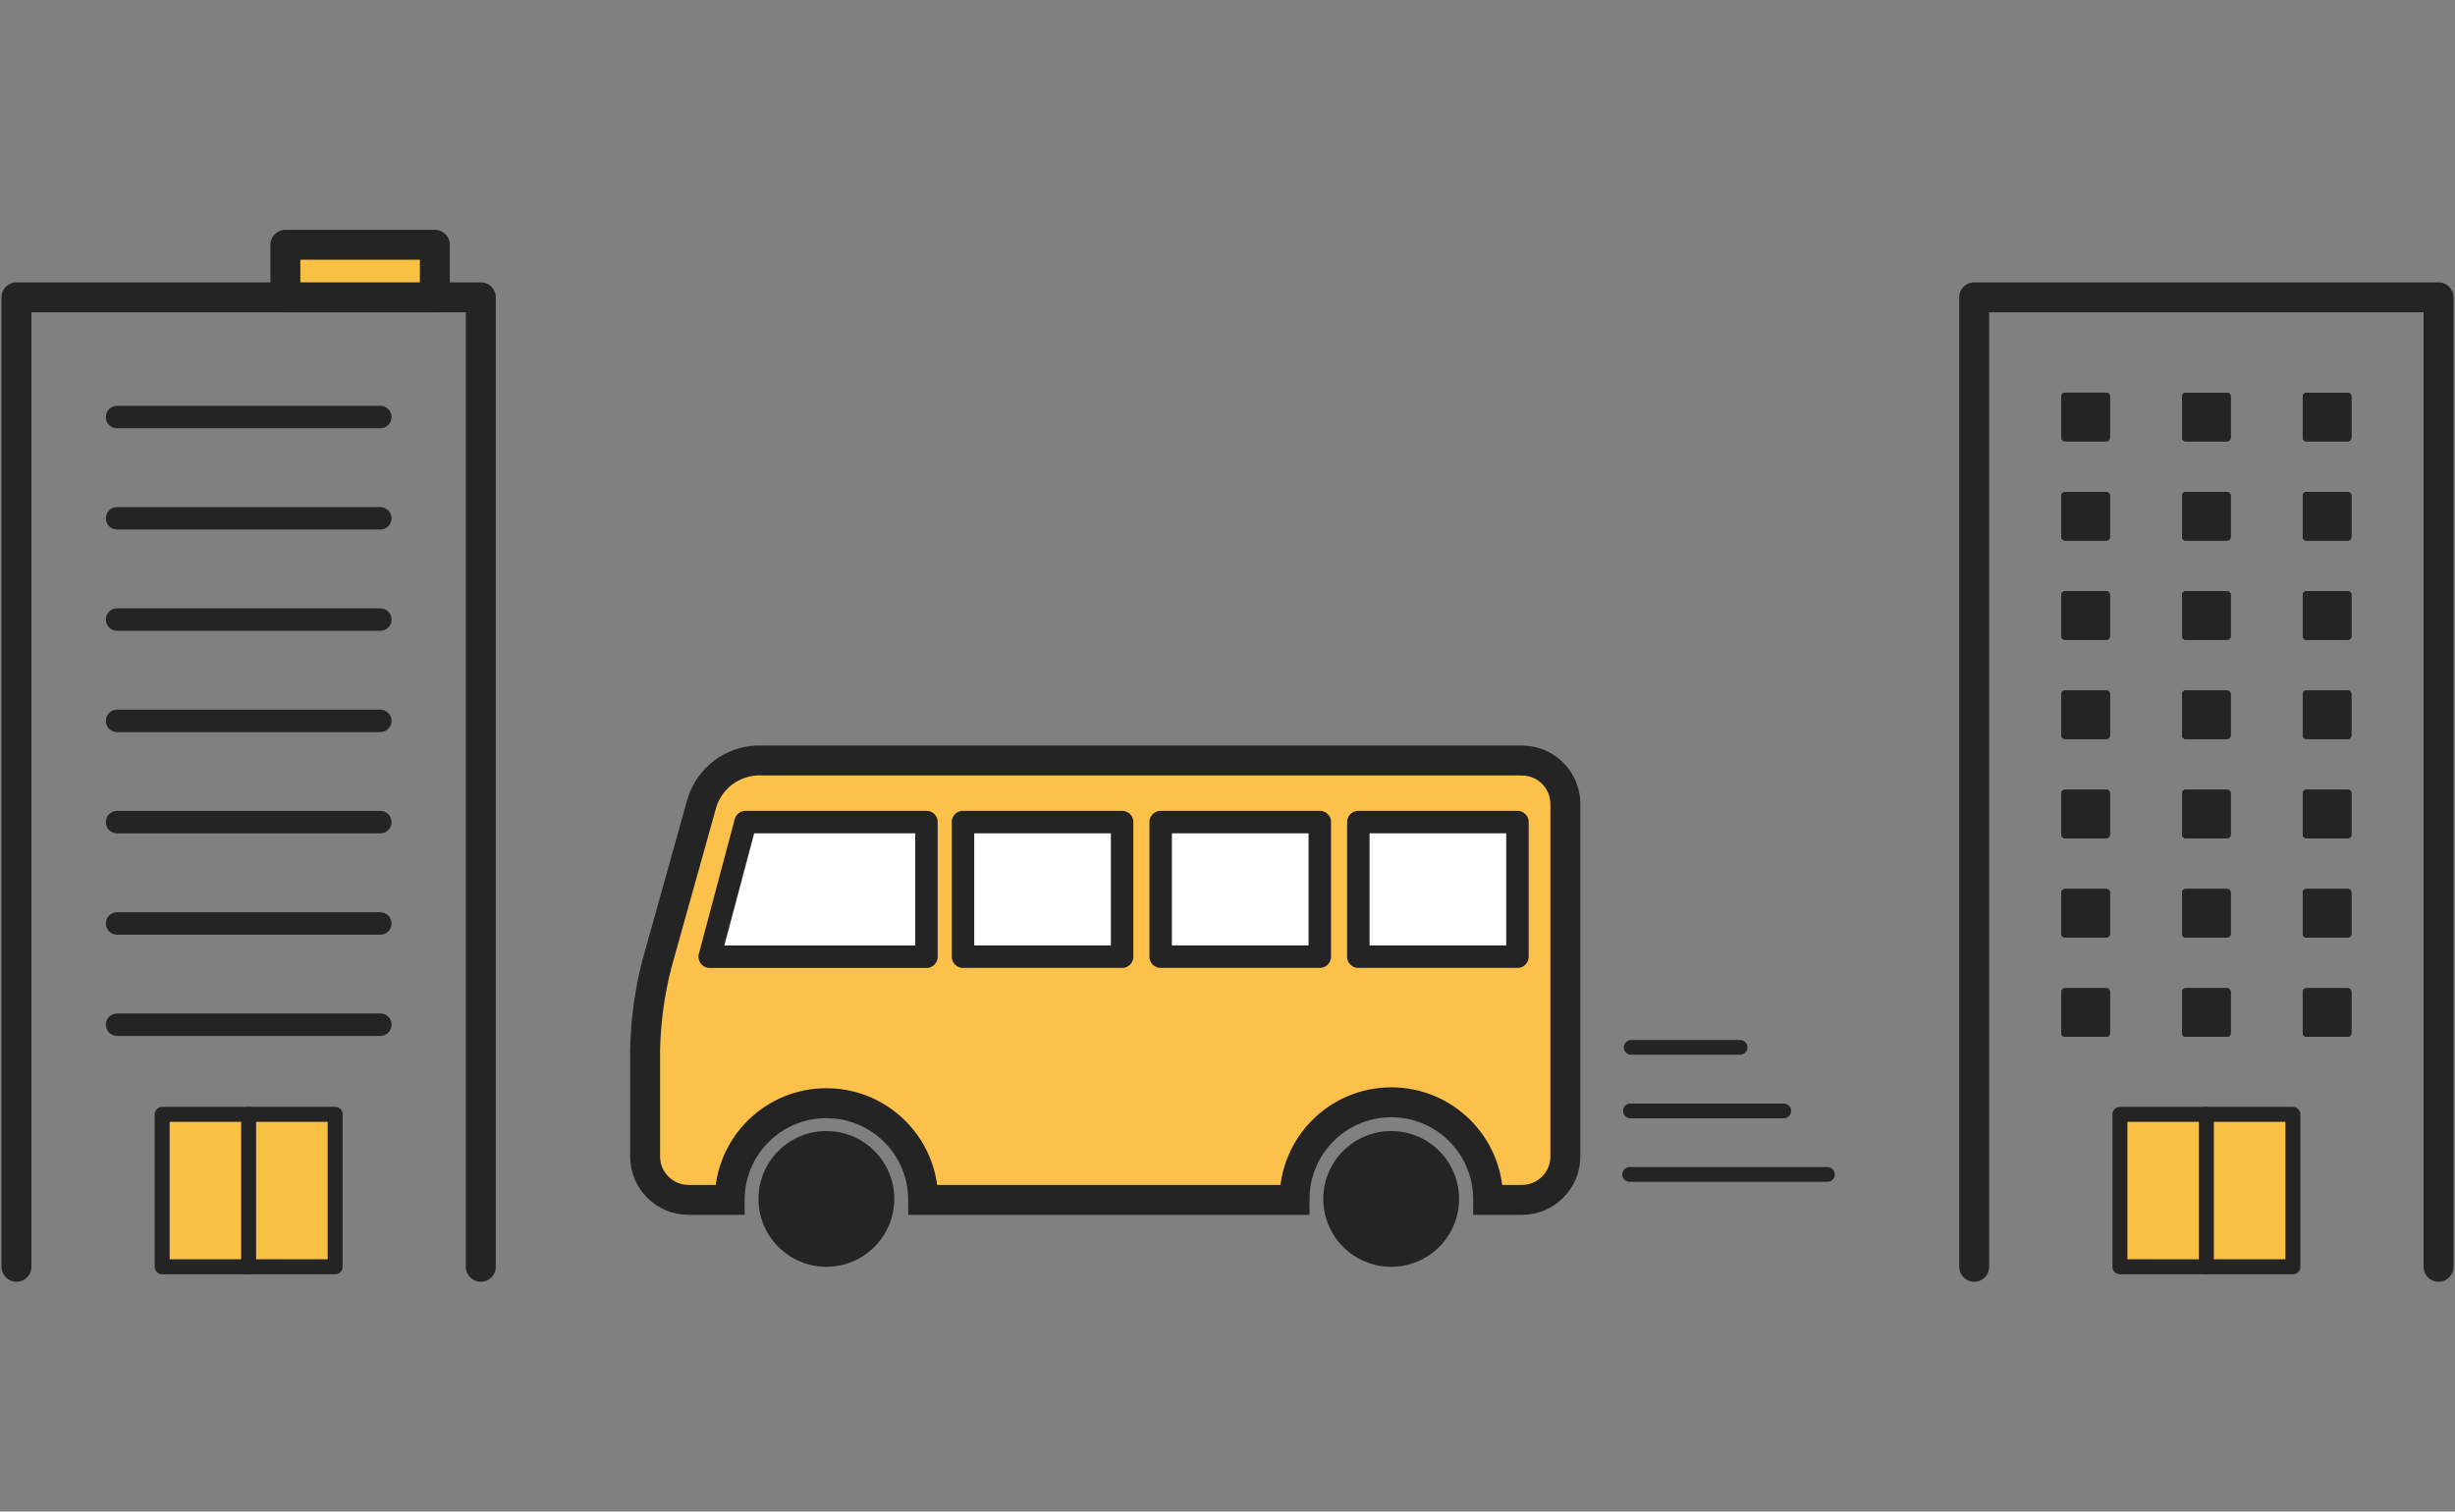 <?xml version="1.0" encoding="UTF-8"?><svg id="b" xmlns="http://www.w3.org/2000/svg" viewBox="0 0 328 202" width="328" height="202"><rect x="0" y="0" width="328" height="202" fill="#808080" stroke="none"/><g id="c"><rect width="328" height="202" style="fill:none;"/><path id="d" d="M275.87,58.97h5.56c.26,0,.47-.21.47-.47h0v-5.56c0-.26-.21-.47-.47-.47,0,0,0,0,0,0h-5.56c-.26,0-.47.21-.47.47h0v5.56c0,.26.21.47.47.47h0" style="fill:#242424;"/><path id="e" d="M297.56,52.48h-5.56c-.26,0-.47.21-.47.47h0v5.56c0,.26.21.47.47.47,0,0,0,0,0,0h5.56c.26,0,.47-.21.47-.47v-5.56c0-.26-.21-.47-.47-.47" style="fill:#242424;"/><path id="f" d="M313.69,52.48h-5.56c-.26,0-.47.21-.47.47h0v5.56c0,.26.21.47.47.47,0,0,0,0,0,0h5.56c.26,0,.47-.21.47-.47v-5.56c0-.26-.21-.47-.47-.47" style="fill:#242424;"/><path id="g" d="M275.87,58.97h5.56c.26,0,.47-.21.47-.47h0v-5.56c0-.26-.21-.47-.47-.47,0,0,0,0,0,0h-5.56c-.26,0-.47.21-.47.47h0v5.56c0,.26.21.47.47.47h0" style="fill:#242424;"/><path id="h" d="M297.56,52.48h-5.56c-.26,0-.47.21-.47.47h0v5.56c0,.26.21.47.47.47,0,0,0,0,0,0h5.56c.26,0,.47-.21.47-.47v-5.56c0-.26-.21-.47-.47-.47" style="fill:#242424;"/><path id="i" d="M313.69,52.48h-5.56c-.26,0-.47.21-.47.47h0v5.56c0,.26.21.47.47.47,0,0,0,0,0,0h5.56c.26,0,.47-.21.47-.47v-5.56c0-.26-.21-.47-.47-.47" style="fill:#242424;"/><path id="j" d="M275.87,72.24h5.56c.26,0,.47-.21.47-.47h0v-5.56c0-.26-.21-.47-.47-.47h-5.56c-.26,0-.47.21-.47.47h0v5.56c0,.26.21.47.47.47h0" style="fill:#242424;"/><path id="k" d="M297.56,65.74h-5.56c-.26,0-.47.21-.47.47h0v5.56c0,.26.21.47.47.47h5.56c.26,0,.47-.21.47-.47v-5.56c0-.26-.21-.47-.47-.47" style="fill:#242424;"/><path id="l" d="M313.69,65.74h-5.56c-.26,0-.47.21-.47.47h0v5.56c0,.26.21.47.47.47h5.56c.26,0,.47-.21.47-.47v-5.56c0-.26-.21-.47-.47-.47" style="fill:#242424;"/><path id="m" d="M275.87,72.24h5.56c.26,0,.47-.21.47-.47h0v-5.56c0-.26-.21-.47-.47-.47h-5.56c-.26,0-.47.21-.47.47h0v5.56c0,.26.21.47.47.47h0" style="fill:#242424;"/><path id="n" d="M297.56,65.74h-5.56c-.26,0-.47.21-.47.47h0v5.56c0,.26.21.47.47.47h5.56c.26,0,.47-.21.47-.47v-5.56c0-.26-.21-.47-.47-.47" style="fill:#242424;"/><path id="o" d="M313.69,65.74h-5.56c-.26,0-.47.21-.47.47h0v5.56c0,.26.21.47.47.47h5.56c.26,0,.47-.21.47-.47v-5.56c0-.26-.21-.47-.47-.47" style="fill:#242424;"/><path id="p" d="M275.87,85.5h5.56c.26,0,.47-.21.47-.47h0v-5.56c0-.26-.21-.47-.47-.47h-5.56c-.26,0-.47.21-.47.47h0v5.56c0,.26.21.47.47.47h0" style="fill:#242424;"/><path id="q" d="M297.56,79h-5.56c-.26,0-.47.21-.47.47h0v5.56c0,.26.21.47.47.47h5.56c.26,0,.47-.21.47-.47v-5.56c0-.26-.21-.47-.47-.47" style="fill:#242424;"/><path id="r" d="M313.69,79h-5.56c-.26,0-.47.21-.47.47h0v5.56c0,.26.21.47.47.47h5.56c.26,0,.47-.21.47-.47v-5.56c0-.26-.21-.47-.47-.47" style="fill:#242424;"/><path id="s" d="M275.87,85.5h5.56c.26,0,.47-.21.47-.47h0v-5.56c0-.26-.21-.47-.47-.47h-5.56c-.26,0-.47.21-.47.47h0v5.56c0,.26.21.47.47.47h0" style="fill:#242424;"/><path id="t" d="M297.56,79h-5.56c-.26,0-.47.21-.47.47h0v5.56c0,.26.21.47.47.47h5.56c.26,0,.47-.21.47-.47v-5.56c0-.26-.21-.47-.47-.47" style="fill:#242424;"/><path id="u" d="M313.69,79h-5.56c-.26,0-.47.21-.47.47h0v5.56c0,.26.21.47.47.47h5.56c.26,0,.47-.21.47-.47v-5.56c0-.26-.21-.47-.47-.47" style="fill:#242424;"/><path id="v" d="M275.87,98.76h5.56c.26,0,.47-.21.47-.47h0v-5.56c0-.26-.21-.47-.47-.47h-5.56c-.26,0-.47.21-.47.47h0v5.55c0,.26.21.47.47.47h0" style="fill:#242424;"/><path id="w" d="M297.56,92.26h-5.56c-.26,0-.47.21-.47.47h0v5.56c0,.26.21.47.47.47h5.56c.26,0,.47-.21.47-.47v-5.55c0-.26-.21-.47-.47-.47" style="fill:#242424;"/><path id="x" d="M313.69,92.26h-5.56c-.26,0-.47.21-.47.47h0v5.56c0,.26.21.47.47.47h5.56c.26,0,.47-.21.47-.47v-5.55c0-.26-.21-.47-.47-.47" style="fill:#242424;"/><path id="y" d="M275.87,98.76h5.56c.26,0,.47-.21.47-.47h0v-5.56c0-.26-.21-.47-.47-.47h-5.56c-.26,0-.47.21-.47.47h0v5.55c0,.26.21.47.47.47h0" style="fill:#242424;"/><path id="z" d="M297.56,92.26h-5.56c-.26,0-.47.21-.47.47h0v5.56c0,.26.21.47.47.47h5.56c.26,0,.47-.21.47-.47v-5.55c0-.26-.21-.47-.47-.47" style="fill:#242424;"/><path id="aa" d="M313.69,92.26h-5.56c-.26,0-.47.21-.47.47h0v5.56c0,.26.21.47.47.47h5.56c.26,0,.47-.21.47-.47v-5.55c0-.26-.21-.47-.47-.47" style="fill:#242424;"/><path id="ab" d="M275.87,112.02h5.56c.26,0,.47-.21.47-.47h0v-5.56c0-.26-.21-.47-.47-.47h-5.56c-.26,0-.47.21-.47.47h0v5.56c0,.26.21.47.47.47h0" style="fill:#242424;"/><path id="ac" d="M297.56,105.52h-5.56c-.26,0-.47.21-.47.47h0v5.56c0,.26.21.47.47.47h5.56c.26,0,.47-.21.47-.47v-5.56c0-.26-.21-.47-.47-.47" style="fill:#242424;"/><path id="ad" d="M313.69,105.52h-5.56c-.26,0-.47.21-.47.47h0v5.56c0,.26.21.47.47.47h5.56c.26,0,.47-.21.47-.47v-5.56c0-.26-.21-.47-.47-.47" style="fill:#242424;"/><path id="ae" d="M275.87,112.02h5.56c.26,0,.47-.21.47-.47h0v-5.56c0-.26-.21-.47-.47-.47h-5.56c-.26,0-.47.21-.47.47h0v5.56c0,.26.21.47.47.47h0" style="fill:#242424;"/><path id="af" d="M297.56,105.52h-5.56c-.26,0-.47.21-.47.47h0v5.56c0,.26.21.47.47.47h5.56c.26,0,.47-.21.47-.47v-5.56c0-.26-.21-.47-.47-.47" style="fill:#242424;"/><path id="ag" d="M313.69,105.52h-5.56c-.26,0-.47.21-.47.47h0v5.56c0,.26.21.47.47.47h5.56c.26,0,.47-.21.47-.47v-5.56c0-.26-.21-.47-.47-.47" style="fill:#242424;"/><path id="ah" d="M275.87,125.29h5.56c.26,0,.47-.21.47-.47h0v-5.56c0-.26-.21-.47-.47-.47h-5.56c-.26,0-.47.21-.47.47h0v5.56c0,.26.21.47.47.47h0" style="fill:#242424;"/><path id="ai" d="M297.56,118.79h-5.56c-.26,0-.47.21-.47.47h0v5.56c0,.26.21.47.47.47h5.56c.26,0,.47-.21.47-.47v-5.56c0-.26-.21-.47-.47-.47" style="fill:#242424;"/><path id="aj" d="M313.69,118.79h-5.56c-.26,0-.47.21-.47.47h0v5.56c0,.26.21.47.47.47h5.56c.26,0,.47-.21.47-.47v-5.56c0-.26-.21-.47-.47-.47" style="fill:#242424;"/><path id="ak" d="M275.87,125.29h5.56c.26,0,.47-.21.47-.47h0v-5.56c0-.26-.21-.47-.47-.47h-5.56c-.26,0-.47.21-.47.47h0v5.56c0,.26.21.47.47.47h0" style="fill:#242424;"/><path id="al" d="M297.56,118.79h-5.56c-.26,0-.47.21-.47.47h0v5.56c0,.26.21.47.47.47h5.56c.26,0,.47-.21.47-.47v-5.56c0-.26-.21-.47-.47-.47" style="fill:#242424;"/><path id="am" d="M313.69,118.79h-5.56c-.26,0-.47.21-.47.47h0v5.56c0,.26.21.47.47.47h5.56c.26,0,.47-.21.47-.47v-5.56c0-.26-.21-.47-.47-.47" style="fill:#242424;"/><path id="an" d="M275.87,138.55h5.56c.26,0,.47-.21.47-.47h0v-5.56c0-.26-.21-.47-.47-.47h-5.56c-.26,0-.47.21-.47.47h0v5.56c0,.26.21.47.47.47h0" style="fill:#242424;"/><path id="ao" d="M297.56,132.05h-5.56c-.26,0-.47.21-.47.47h0v5.56c0,.26.21.47.47.47h5.56c.26,0,.47-.21.47-.47v-5.56c0-.26-.21-.47-.47-.47" style="fill:#242424;"/><path id="ap" d="M313.69,132.05h-5.56c-.26,0-.47.21-.47.47h0v5.56c0,.26.21.47.47.47h5.56c.26,0,.47-.21.47-.47v-5.56c0-.26-.21-.47-.47-.47" style="fill:#242424;"/><path id="aq" d="M275.87,138.55h5.56c.26,0,.47-.21.47-.47h0v-5.56c0-.26-.21-.47-.47-.47h-5.56c-.26,0-.47.21-.47.47h0v5.56c0,.26.21.47.47.47h0" style="fill:#242424;"/><path id="ar" d="M297.56,132.05h-5.56c-.26,0-.47.21-.47.47h0v5.56c0,.26.21.47.47.47h5.56c.26,0,.47-.21.47-.47v-5.56c0-.26-.21-.47-.47-.47" style="fill:#242424;"/><path id="as" d="M313.69,132.05h-5.56c-.26,0-.47.21-.47.47h0v5.56c0,.26.21.47.47.47h5.56c.26,0,.47-.21.47-.47v-5.56c0-.26-.21-.47-.47-.47" style="fill:#242424;"/><path id="at" d="M2.2,169.28V39.73h62.04v129.55" style="fill:none; stroke:#242424; stroke-linecap:round; stroke-linejoin:round; stroke-width:4px;"/><rect id="au" x="38.13" y="32.71" width="19.97" height="7.02" style="fill:#f8c144; stroke:#242424; stroke-linecap:round; stroke-linejoin:round; stroke-width:4px;"/><rect id="av" x="21.67" y="148.91" width="23.11" height="20.37" style="fill:#f8c144; stroke:#242424; stroke-linecap:round; stroke-linejoin:round; stroke-width:2px;"/><line id="aw" x1="15.64" y1="55.73" x2="50.81" y2="55.73" style="fill:none; stroke:#242424; stroke-linecap:round; stroke-linejoin:round; stroke-width:3px;"/><line id="ax" x1="15.64" y1="69.26" x2="50.81" y2="69.26" style="fill:none; stroke:#242424; stroke-linecap:round; stroke-linejoin:round; stroke-width:3px;"/><line id="ay" x1="15.64" y1="82.79" x2="50.81" y2="82.79" style="fill:none; stroke:#242424; stroke-linecap:round; stroke-linejoin:round; stroke-width:3px;"/><line id="az" x1="15.64" y1="96.33" x2="50.81" y2="96.33" style="fill:none; stroke:#242424; stroke-linecap:round; stroke-linejoin:round; stroke-width:3px;"/><line id="ba" x1="15.64" y1="109.86" x2="50.81" y2="109.86" style="fill:none; stroke:#242424; stroke-linecap:round; stroke-linejoin:round; stroke-width:3px;"/><line id="bb" x1="15.64" y1="123.4" x2="50.81" y2="123.4" style="fill:none; stroke:#242424; stroke-linecap:round; stroke-linejoin:round; stroke-width:3px;"/><line id="bc" x1="15.64" y1="136.93" x2="50.81" y2="136.93" style="fill:none; stroke:#242424; stroke-linecap:round; stroke-linejoin:round; stroke-width:3px;"/><line id="bd" x1="33.22" y1="148.91" x2="33.22" y2="169.29" style="fill:none; stroke:#242424; stroke-linecap:round; stroke-linejoin:round; stroke-width:2px;"/><path id="be" d="M263.76,169.28V39.73h62.04v129.55" style="fill:none; stroke:#242424; stroke-linecap:round; stroke-linejoin:round; stroke-width:4px;"/><rect id="bf" x="283.23" y="148.91" width="23.11" height="20.37" style="fill:#f8c144; stroke:#242424; stroke-linecap:round; stroke-linejoin:round; stroke-width:2px;"/><line id="bg" x1="294.78" y1="148.91" x2="294.78" y2="169.29" style="fill:none; stroke:#242424; stroke-linecap:round; stroke-linejoin:round; stroke-width:2px;"/><g id="bh"><line id="bi" x1="244.15" y1="156.94" x2="217.73" y2="156.94" style="fill:none; stroke:#242424; stroke-linecap:round; stroke-linejoin:round; stroke-width:1.97px;"/></g><line id="bj" x1="238.31" y1="148.45" x2="217.83" y2="148.45" style="fill:none; stroke:#242424; stroke-linecap:round; stroke-linejoin:round; stroke-width:1.97px;"/><line id="bk" x1="232.48" y1="139.96" x2="217.94" y2="139.96" style="fill:none; stroke:#242424; stroke-linecap:round; stroke-linejoin:round; stroke-width:1.97px;"/><path id="bl" d="M119.48,160.21c0,5.01-4.06,9.07-9.07,9.07s-9.07-4.06-9.07-9.07c0-5.01,4.06-9.07,9.07-9.07,5.01,0,9.07,4.06,9.07,9.07h0" style="fill:#242424;"/><path id="bm" d="M203.33,101.62h-102.18c-3.37.14-6.3,2.36-7.34,5.57l-6.06,21.68c-.95,3.71-1.47,7.52-1.56,11.35v14.34c.01,3.19,2.59,5.77,5.78,5.78h5.52s0-.07,0-.11c.06-7.14,5.9-12.88,13.04-12.81,7.05.06,12.75,5.76,12.81,12.81,0,.04,0,.07,0,.11h49.62s0-.07,0-.11c0-7.14,5.79-12.93,12.93-12.93s12.93,5.79,12.93,12.93c0,.04,0,.07,0,.11h4.54c3.19-.01,5.77-2.59,5.78-5.78v-47.15c-.01-3.19-2.59-5.77-5.78-5.78Z" style="fill:#fcc14a; stroke:#242424; stroke-miterlimit:10; stroke-width:4px;"/><path id="bn" d="M194.94,160.21c0,5.01-4.06,9.07-9.07,9.07-5.01,0-9.07-4.06-9.07-9.07,0-5.01,4.06-9.07,9.07-9.07h0c5.01,0,9.07,4.06,9.07,9.07" style="fill:#242424;"/><rect x="181.48" y="109.85" width="21.26" height="17.99" style="fill:#fff; stroke:#242424; stroke-linecap:round; stroke-linejoin:round; stroke-width:3px;"/><rect x="155.07" y="109.85" width="21.26" height="17.99" style="fill:#fff; stroke:#242424; stroke-linecap:round; stroke-linejoin:round; stroke-width:3px;"/><rect x="128.66" y="109.85" width="21.26" height="17.99" style="fill:#fff; stroke:#242424; stroke-linecap:round; stroke-linejoin:round; stroke-width:3px;"/><polygon points="94.82 127.85 123.78 127.85 123.78 109.85 99.61 109.85 94.82 127.85" style="fill:#fff; stroke:#242424; stroke-linecap:round; stroke-linejoin:round; stroke-width:3px;"/></g></svg>